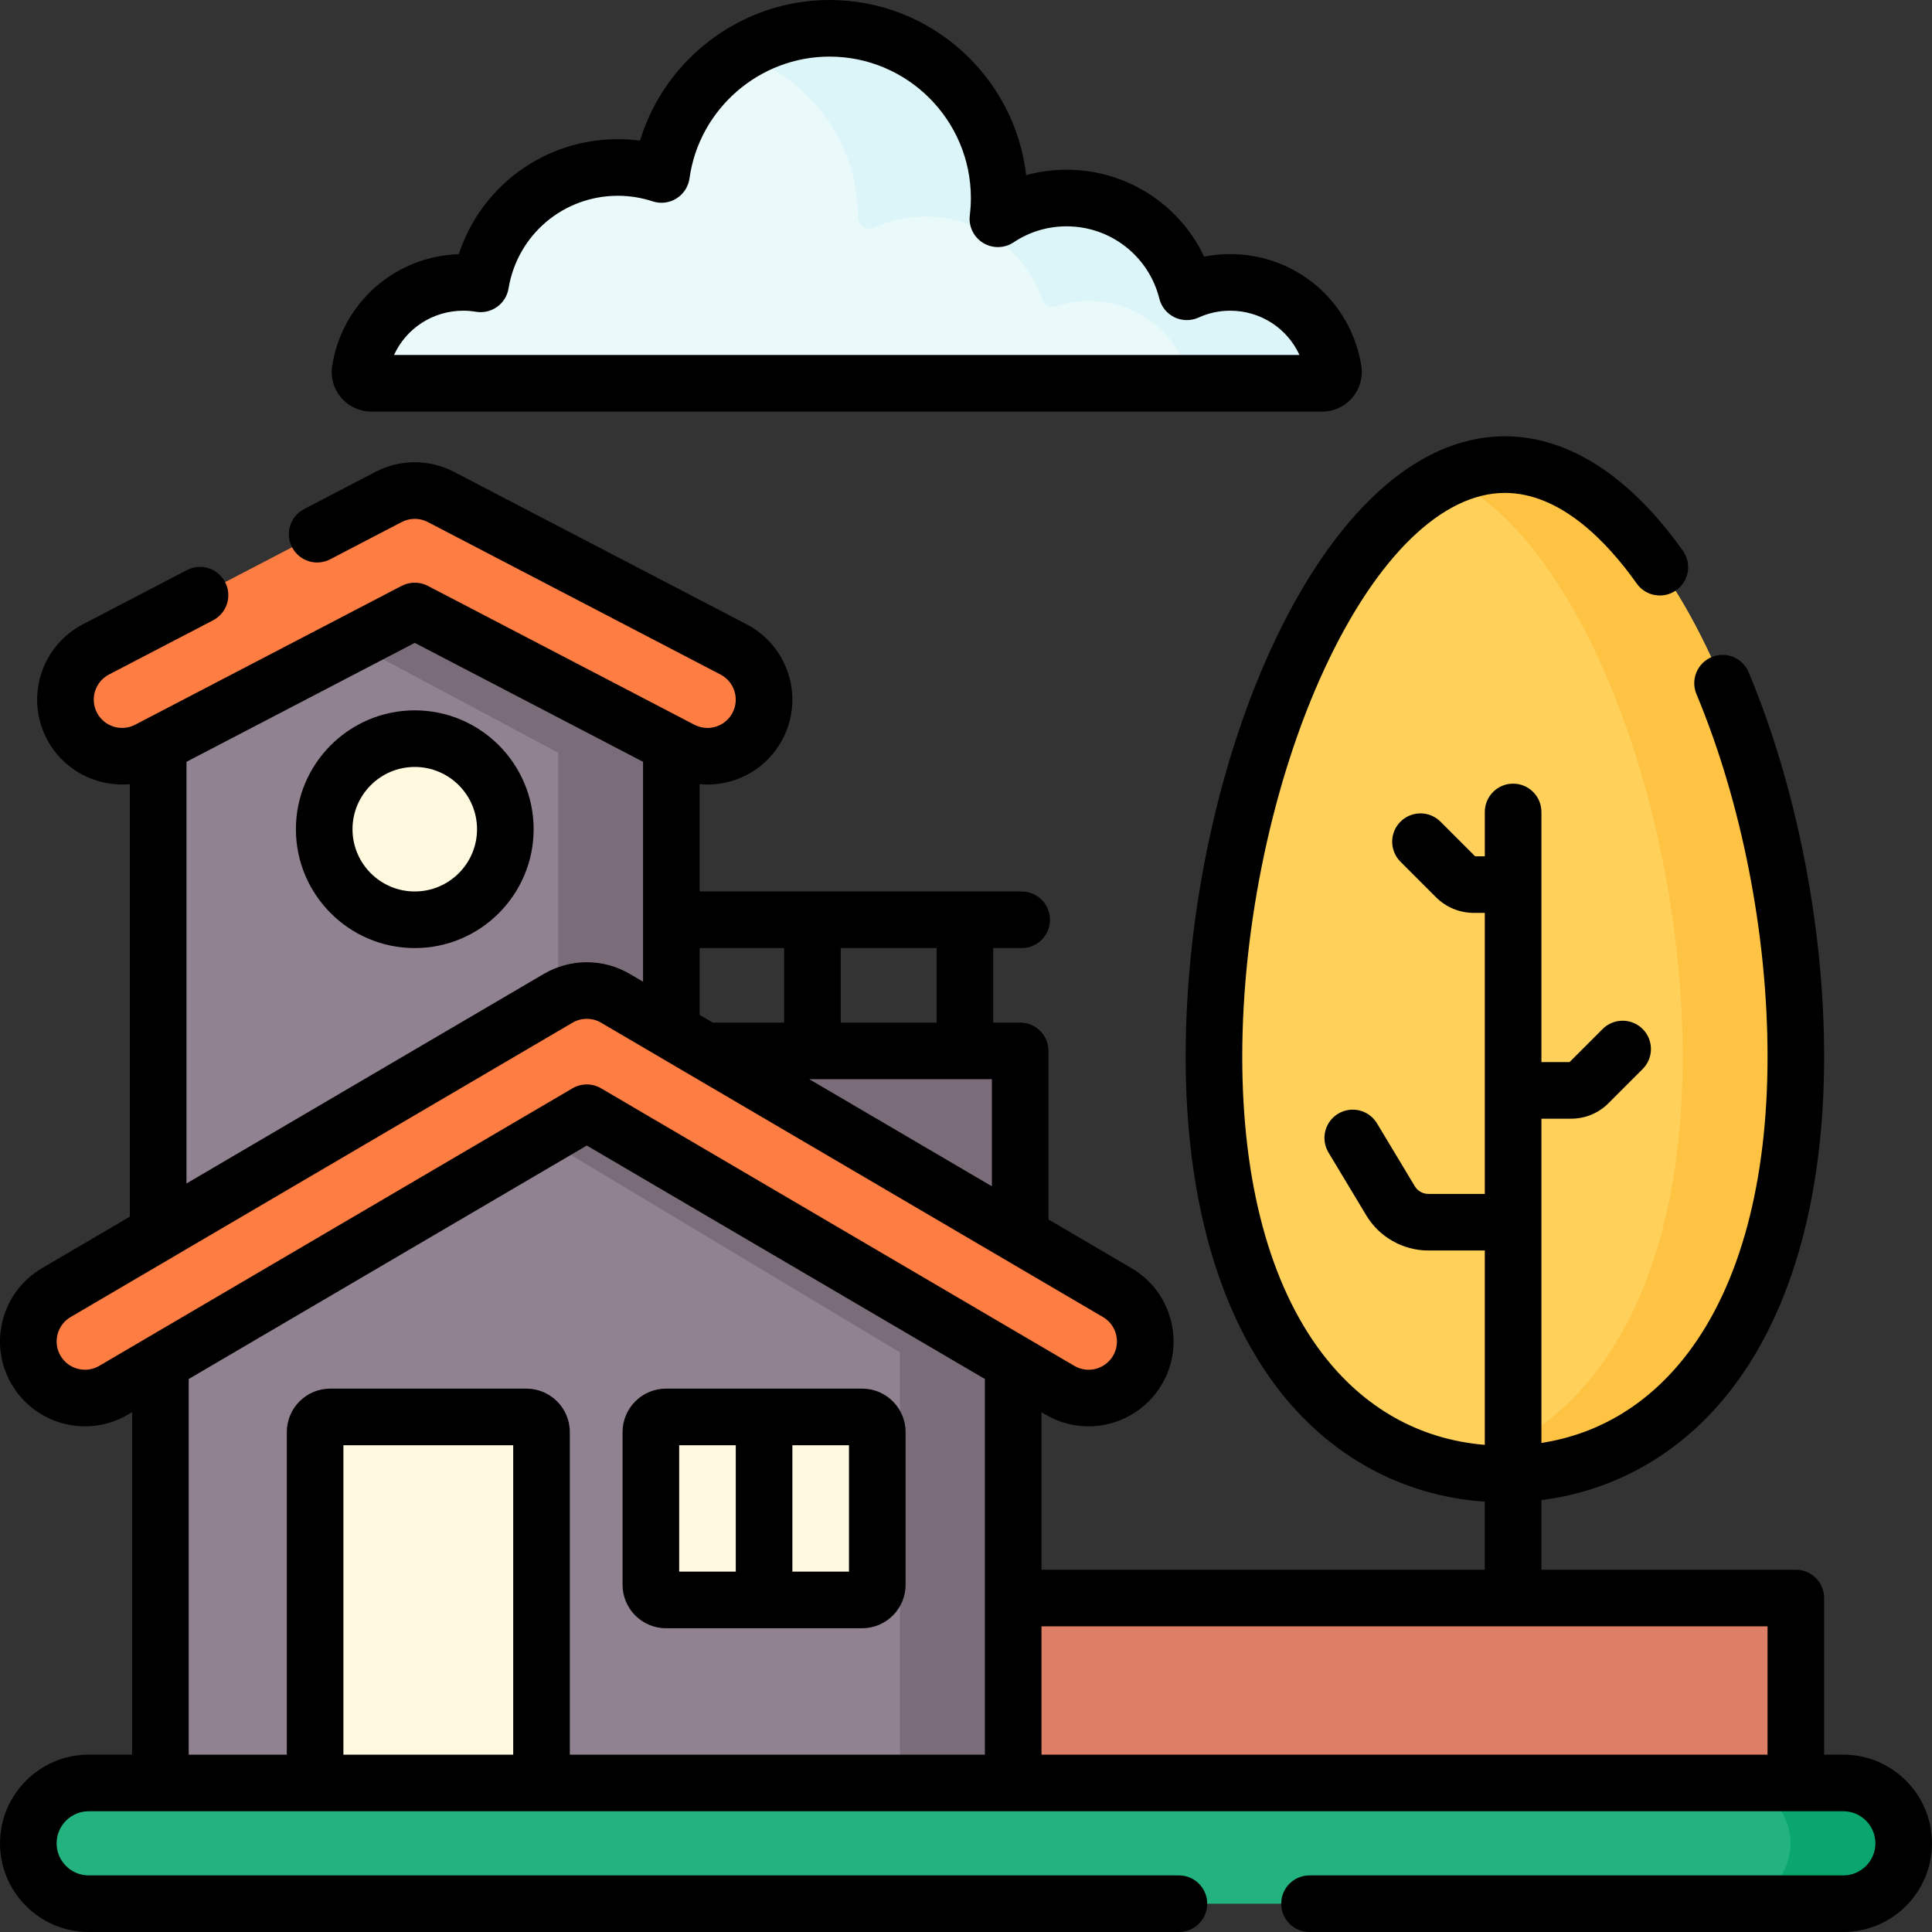 <svg id="Layer_1" enable-background="new 0 0 512 512" height="512" viewBox="0 0 512 512" width="512" xmlns="http://www.w3.org/2000/svg"><rect x="0" y="0" width="512" height="512" fill="#333333" stroke="none"/><g><path d="m177.913 278.5h92.444v49.103h-92.444z" fill="#7a6d79"/><path d="m177.913 340.68h-136v-160.18l68-35.5 68 35.5z" fill="#918291"/><path d="m109.913 145-32.399 16.914 70.399 37.562v141.204h30v-160.18z" fill="#7a6d79"/><circle cx="109.913" cy="219.75" fill="#fff9df" r="24"/><path d="m194.413 172.107-77.57-40.41c-4.343-2.263-9.518-2.263-13.86 0l-77.57 40.41c-7.347 3.828-10.2 12.886-6.373 20.233 3.828 7.347 12.885 10.201 20.233 6.373l70.64-36.8 70.64 36.8c2.214 1.153 4.583 1.7 6.917 1.7 5.414 0 10.642-2.939 13.316-8.073 3.827-7.347.974-16.405-6.373-20.233z" fill="#fe7d43"/><path d="m350.391 101.573h-252.001c-1.839 0-3.253-1.647-2.961-3.463 2.12-13.195 13.559-23.273 27.357-23.273 1.555 0 3.09.14 4.576.389 2.891-17.495 18.073-30.843 36.385-30.843 4.037 0 7.915.658 11.544 1.854 3.04-21.88 21.811-38.737 44.529-38.737 24.842 0 44.968 20.136 44.968 44.978 0 1.864-.12 3.698-.339 5.503 5.204-3.479 11.464-5.503 18.203-5.503 15.381 0 28.291 10.577 31.859 24.852 3.499-1.595 7.387-2.492 11.484-2.492 13.798 0 25.237 10.078 27.357 23.273.292 1.815-1.122 3.462-2.961 3.462z" fill="#eaf9fa"/><path d="m353.352 98.11c-2.12-13.195-13.559-23.273-27.357-23.273-4.097 0-7.985.897-11.484 2.492-3.569-14.275-16.478-24.852-31.859-24.852-6.739 0-12.999 2.024-18.203 5.503.219-1.804.339-3.639.339-5.503 0-24.842-20.126-44.978-44.968-44.978-8.834 0-17.065 2.558-24.012 6.959 18.285 5.708 31.551 22.774 31.551 42.942v.085c-.005 2.266 2.301 3.738 4.367 2.805 4.115-1.858 8.684-2.89 13.497-2.89 14.289 0 26.444 9.127 30.96 21.867.548 1.547 2.237 2.365 3.797 1.855 2.703-.883 5.589-1.363 8.587-1.363 13.284 0 24.378 9.342 27.078 21.813h34.747c1.838.001 3.252-1.646 2.96-3.462z" fill="#dcf5f8"/><path d="m488.5 504.5h-465c-8.837 0-16-7.163-16-16 0-8.837 7.163-16 16-16h465c8.837 0 16 7.163 16 16 0 8.837-7.163 16-16 16z" fill="#22b37f"/><path d="m488.5 472.5h-30c8.837 0 16 7.163 16 16 0 8.837-7.163 16-16 16h30c8.837 0 16-7.163 16-16 0-8.837-7.163-16-16-16z" fill="#09a76d"/><path d="m268.5 472.5h-226v-126.189l113-67.811 113 67.811z" fill="#918291"/><path d="m155.5 278.5-25.077 15.049 108.077 64.857v114.094h30v-126.189z" fill="#7a6d79"/><path d="m143.5 472.5h-60v-93c0-2.209 1.791-4 4-4h52c2.209 0 4 1.791 4 4z" fill="#fff9df"/><path d="m228.486 424h-52c-2.209 0-4-1.791-4-4v-40.5c0-2.209 1.791-4 4-4h52c2.209 0 4 1.791 4 4v40.5c0 2.209-1.791 4-4 4z" fill="#fff9df"/><path d="m296.086 342.559-132.998-77.998c-4.685-2.748-10.491-2.748-15.177 0l-132.997 77.998c-7.146 4.191-9.541 13.381-5.35 20.527 4.19 7.145 13.381 9.541 20.527 5.35l125.41-73.548 125.41 73.548c2.385 1.398 4.996 2.063 7.574 2.063 5.148 0 10.16-2.653 12.953-7.414 4.189-7.145 1.794-16.335-5.352-20.526z" fill="#fe7d43"/><path d="m475.917 280.039c0 73.872-34.52 110.602-77.103 110.602s-77.103-36.73-77.103-110.602 34.52-156.913 77.103-156.913 77.103 83.041 77.103 156.913z" fill="#ffd15b"/><path d="m398.814 123.126c-5.133 0-10.148 1.218-15 3.469 35.402 16.429 62.103 88.477 62.103 153.444 0 64.966-26.702 101.192-62.103 108.986 4.853 1.069 9.866 1.615 15 1.615 42.583 0 77.103-36.729 77.103-110.602 0-73.871-34.52-156.912-77.103-156.912z" fill="#ffc344"/><path d="m268.5 423.5h207.417v49h-207.417z" fill="#dd7f66"/><g><path d="m109.918 188.25c-17.369 0-31.5 14.131-31.5 31.5s14.131 31.5 31.5 31.5 31.5-14.131 31.5-31.5-14.131-31.5-31.5-31.5zm0 48c-9.098 0-16.5-7.402-16.5-16.5s7.402-16.5 16.5-16.5 16.5 7.402 16.5 16.5-7.402 16.5-16.5 16.5z"/><path d="m98.396 109.073h251.997c3.08 0 5.992-1.345 7.991-3.69 1.997-2.342 2.862-5.425 2.376-8.462-2.754-17.142-17.374-29.583-34.762-29.583-2.335 0-4.635.226-6.887.674-6.562-13.874-20.614-23.033-36.457-23.033-3.654 0-7.252.487-10.711 1.437-3.015-26.093-25.239-46.416-52.119-46.416-23.291 0-43.619 15.549-50.214 37.271-1.937-.258-3.894-.388-5.858-.388-19.498 0-36.278 12.469-42.162 30.474-16.856.559-30.87 12.818-33.561 29.563-.487 3.035.378 6.119 2.374 8.461 2 2.347 4.913 3.692 7.993 3.692zm24.395-26.735c1.083 0 2.206.096 3.335.285 1.964.328 3.979-.137 5.601-1.294 1.621-1.159 2.714-2.914 3.039-4.88 2.353-14.234 14.542-24.565 28.985-24.565 3.128 0 6.222.497 9.196 1.478 2.112.696 4.426.418 6.314-.757 1.888-1.177 3.157-3.131 3.463-5.334 2.555-18.398 18.505-32.271 37.1-32.271 20.66 0 37.468 16.813 37.468 37.479 0 1.496-.096 3.043-.284 4.599-.353 2.91 1.021 5.759 3.519 7.293 2.496 1.534 5.659 1.475 8.095-.154 4.146-2.772 8.999-4.237 14.034-4.237 11.652 0 21.761 7.883 24.583 19.17.541 2.162 2.014 3.972 4.02 4.938 2.008.966 4.34.99 6.368.067 2.643-1.205 5.459-1.816 8.372-1.816 8.106 0 15.163 4.705 18.375 11.735h-239.957c3.212-7.032 10.268-11.736 18.374-11.736z"/><path d="m488.5 465h-5.083v-41.5c0-4.143-3.357-7.5-7.5-7.5h-67.427v-18.465c20.127-2.521 37.92-12.934 50.823-29.964 15.769-20.814 24.104-51.083 24.104-87.532 0-34.323-7.29-71.457-20.002-101.881-1.598-3.822-5.987-5.629-9.811-4.028-3.821 1.597-5.626 5.989-4.028 9.812 11.973 28.66 18.842 63.687 18.842 96.098 0 33.152-7.283 60.288-21.06 78.474-10.14 13.384-23.448 21.506-38.867 23.88v-85.931h7.893c3.729 0 7.234-1.452 9.867-4.087l9.071-9.071c2.929-2.93 2.929-7.678 0-10.607-2.93-2.928-7.678-2.928-10.607 0l-8.765 8.766h-7.46v-66.286c0-4.143-3.357-7.5-7.5-7.5s-7.5 3.357-7.5 7.5v11.752h-2.566l-9.178-9.177c-2.928-2.928-7.677-2.929-10.606.001-2.929 2.929-2.929 7.678.001 10.606l9.384 9.384c2.7 2.699 6.288 4.186 10.104 4.186h2.861v74.468h-14.984c-1.444 0-2.805-.77-3.55-2.008l-10.035-16.686c-2.136-3.551-6.747-4.696-10.292-2.562-3.55 2.135-4.696 6.742-2.561 10.292l10.035 16.686c3.441 5.723 9.726 9.277 16.403 9.277h14.984v51.504c-17.271-1.418-32.134-9.76-43.216-24.387-13.778-18.186-21.06-45.321-21.06-78.474 0-35.036 8.181-73.539 21.883-102.995 13.722-29.499 31.115-46.418 47.719-46.418 14.79 0 27.165 13.065 34.941 24.026 2.397 3.379 7.077 4.173 10.457 1.777 3.378-2.397 4.174-7.079 1.777-10.457-14.087-19.853-30.399-30.347-47.175-30.347-48.421 0-84.601 86.803-84.601 164.413 0 36.45 8.335 66.718 24.104 87.532 13.825 18.247 33.263 28.898 55.172 30.383v18.046h-117.488v-41.748l1.115.654c3.451 2.024 7.383 3.094 11.368 3.094 7.959 0 15.401-4.261 19.422-11.119 3.041-5.185 3.881-11.242 2.365-17.058s-5.206-10.693-10.39-13.733l-22.019-12.914v-44.676c0-4.143-3.357-7.5-7.5-7.5h-7.155v-19.75h7.552c4.143 0 7.5-3.357 7.5-7.5s-3.357-7.5-7.5-7.5h-85.346v-28.443c.685.064 1.372.106 2.06.106 8.425 0 16.076-4.639 19.967-12.107 5.731-11.004 1.443-24.618-9.559-30.35l-77.569-40.41c-6.51-3.393-14.282-3.392-20.791 0l-18.939 9.866c-3.673 1.913-5.1 6.443-3.186 10.116 1.914 3.675 6.443 5.104 10.117 3.187l18.939-9.866c2.17-1.131 4.76-1.131 6.93 0l77.569 40.41c3.667 1.911 5.097 6.449 3.186 10.116-1.298 2.491-3.852 4.038-6.664 4.038-1.207 0-2.369-.286-3.452-.851l-2.44-1.271c-.097-.055-.197-.104-.297-.155l-67.902-35.374c-2.172-1.131-4.759-1.131-6.931 0l-67.853 35.349c-.126.063-.252.126-.375.195l-2.41 1.255c-3.667 1.911-8.206.482-10.117-3.186s-.481-8.206 3.186-10.117l27.592-14.375c3.673-1.914 5.1-6.443 3.186-10.116-1.914-3.674-6.443-5.103-10.117-3.187l-27.591 14.375c-11.003 5.731-15.291 19.346-9.559 30.351 4.34 8.33 13.199 12.807 22.022 12.004v114.621l-23.29 13.659c-5.184 3.04-8.874 7.917-10.39 13.733-1.516 5.815-.676 11.873 2.364 17.057 6.275 10.702 20.088 14.304 30.79 8.026l1.116-.654v90.748h-11.5c-12.958 0-23.5 10.542-23.5 23.5s10.542 23.5 23.5 23.5h288.921c4.143 0 7.5-3.357 7.5-7.5s-3.357-7.5-7.5-7.5h-288.921c-4.687 0-8.5-3.813-8.5-8.5s3.813-8.5 8.5-8.5h464.993c4.686 0 8.5 3.813 8.5 8.5s-3.813 8.5-8.5 8.5h-141.467c-4.143 0-7.5 3.357-7.5 7.5s3.357 7.5 7.5 7.5h141.467c12.958 0 23.5-10.542 23.5-23.5s-10.542-23.5-23.5-23.5zm-274.025-179h48.389v28.379zm33.734-15h-25.41v-19.75h25.41zm-40.41-19.75v19.75h-18.487c-.129 0-.254.013-.381.019l-3.516-2.062v-17.707zm-158.382-49.36 60.502-31.519 60.497 31.516v58.273l-3.528-2.069c-7.02-4.116-15.743-4.114-22.764 0l-94.706 55.543v-111.744zm-23.113 160.077c-3.568 2.091-8.172.892-10.264-2.675-1.013-1.729-1.293-3.747-.788-5.686.505-1.938 1.735-3.563 3.463-4.577l132.995-77.999c2.34-1.374 5.248-1.374 7.589 0l132.996 77.999c1.728 1.014 2.958 2.639 3.464 4.577.505 1.938.225 3.957-.789 5.686-1.341 2.287-3.825 3.708-6.483 3.708-1.34 0-2.611-.348-3.78-1.033l-125.407-73.548c-1.171-.687-2.482-1.03-3.794-1.03s-2.623.344-3.794 1.03zm23.702 3.488 105.499-61.872 105.499 61.872v99.545h-109.999v-85.5c0-6.341-5.159-11.5-11.5-11.5h-51.999c-6.341 0-11.5 5.159-11.5 11.5v85.5h-26zm41 99.545v-82h44.999v82zm184.997 0v-34h192.414v34z"/><path d="m176.49 431.5h51.999c6.341 0 11.5-5.159 11.5-11.5v-40.5c0-6.341-5.159-11.5-11.5-11.5h-51.999c-6.341 0-11.5 5.159-11.5 11.5v40.5c.001 6.341 5.159 11.5 11.5 11.5zm48.5-15h-15v-33.5h15zm-45-33.5h15v33.5h-15z"/></g></g></svg>